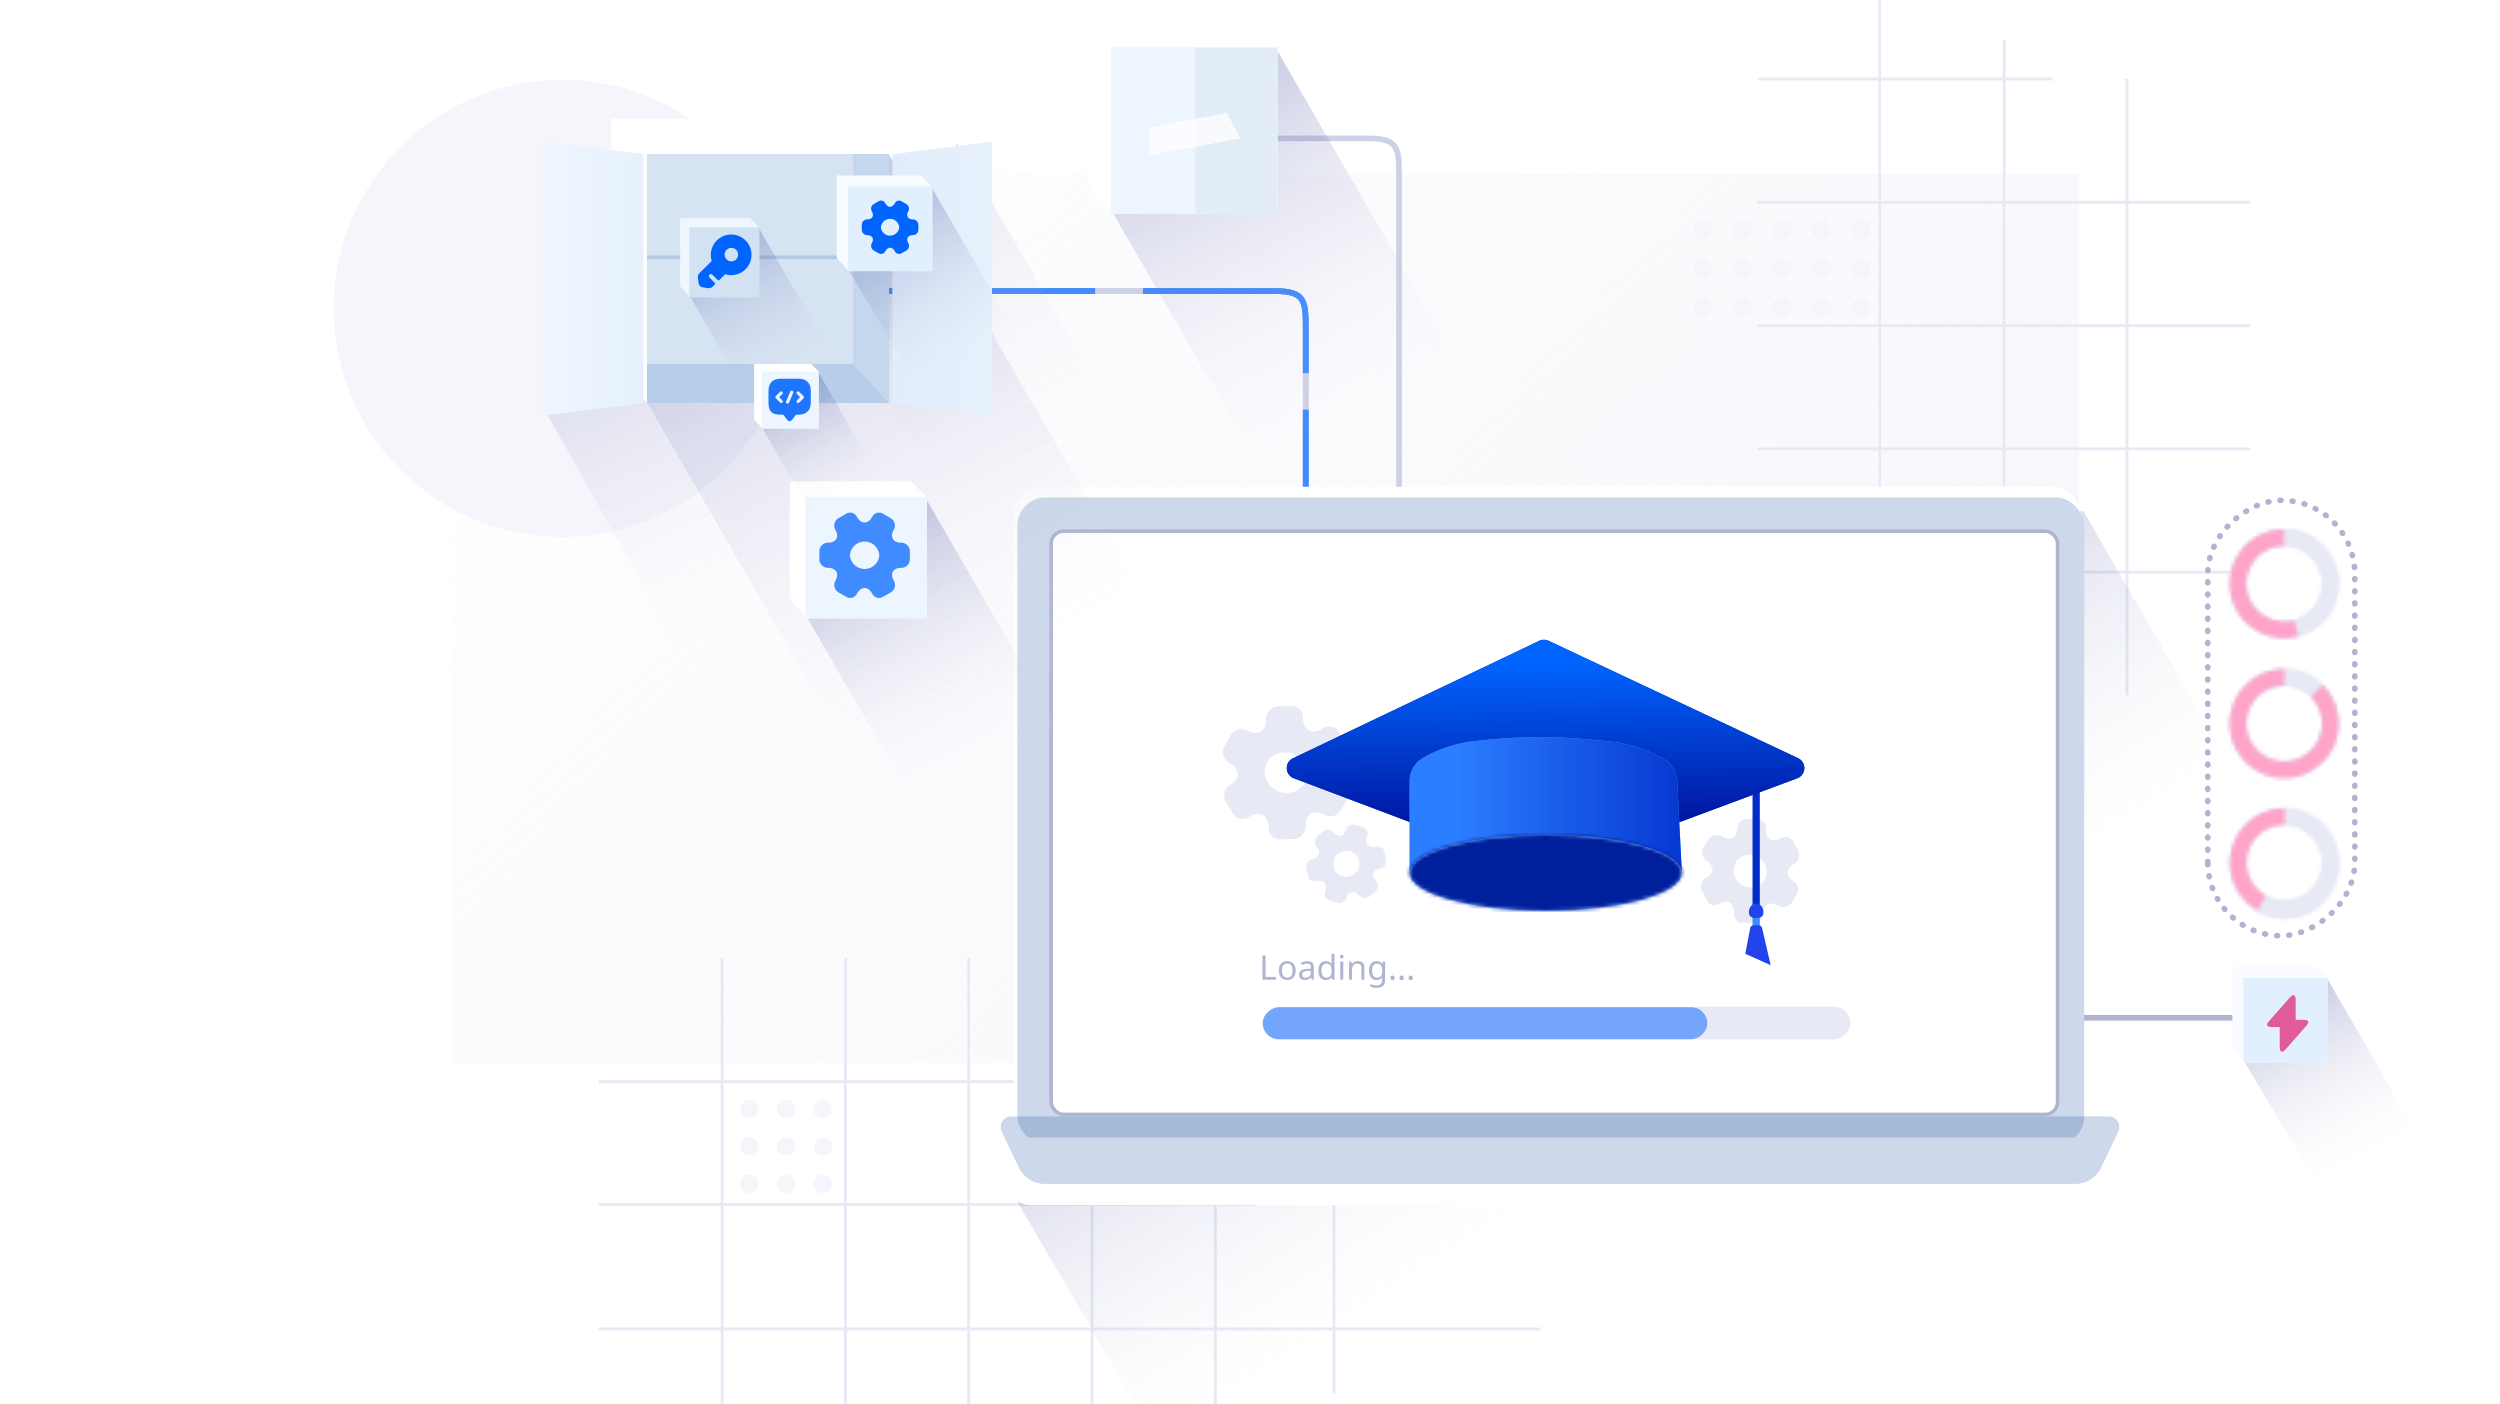 <?xml version="1.0" encoding="UTF-8"?> <svg xmlns="http://www.w3.org/2000/svg" width="689" height="387" fill="none"><g clip-path="url(#a)"><path fill="#fff" d="M0 0h689v387H0z"></path><g filter="url(#b)"><path fill="url(#c)" d="M125 48h448v245H125z"></path></g><path d="M620.19 55.75H484.28M565.6 21.77h-81.05M620.19 89.73H484.28M620.19 123.7H484.28M620.19 157.68H484.28M586.2 21.77v169.89M552.35 10.86v180.8" stroke="#E7E9F5" stroke-width=".78"></path><path d="M518.06-10.96v202.62" stroke="#E7E9F5" stroke-width=".69"></path><g filter="url(#d)"><mask id="e" fill="#fff"><path d="M643.5 197.45a14.95 14.95 0 1 1-29.9 0 14.95 14.95 0 0 1 29.9 0Zm-25.4 0a10.46 10.46 0 1 0 20.92 0 10.46 10.46 0 0 0-20.93 0Z"></path></mask><path d="M643.5 197.45a14.95 14.95 0 1 1-29.9 0 14.95 14.95 0 0 1 29.9 0Zm-25.4 0a10.46 10.46 0 1 0 20.92 0 10.46 10.46 0 0 0-20.93 0Z" stroke="#E7E9F5" stroke-width="11.76" mask="url(#e)"></path></g><g filter="url(#f)"><mask id="g" fill="#fff"><path d="M643.5 197.45a14.95 14.95 0 1 1-29.9 0 14.95 14.95 0 0 1 29.9 0Zm-25.4 0a10.46 10.46 0 1 0 20.92 0 10.46 10.46 0 0 0-20.93 0Z"></path></mask><path d="M643.5 197.45a14.95 14.95 0 1 1-29.9 0 14.95 14.95 0 0 1 29.9 0Zm-25.4 0a10.46 10.46 0 1 0 20.92 0 10.46 10.46 0 0 0-20.93 0Z" stroke="#E7E9F5" stroke-width="11.76" mask="url(#g)"></path></g><g filter="url(#h)"><mask id="i" fill="#fff"><path d="M639.12 186.88a14.95 14.95 0 1 1-10.57-4.38v4.48a10.47 10.47 0 1 0 7.4 3.07l3.17-3.17Z"></path></mask><path d="M639.12 186.88a14.95 14.95 0 1 1-10.57-4.38v4.48a10.47 10.47 0 1 0 7.4 3.07l3.17-3.17Z" stroke="#FFA3C9" stroke-width="11.76" mask="url(#i)"></path></g><g filter="url(#j)"><mask id="k" fill="#fff"><path d="M643.55 235.82a14.95 14.95 0 1 1-29.89 0 14.95 14.95 0 0 1 29.9 0Zm-25.4 0a10.46 10.46 0 1 0 20.92 0 10.46 10.46 0 0 0-20.93 0Z"></path></mask><path d="M643.55 235.82a14.95 14.95 0 1 1-29.89 0 14.95 14.95 0 0 1 29.9 0Zm-25.4 0a10.46 10.46 0 1 0 20.92 0 10.46 10.46 0 0 0-20.93 0Z" stroke="#E7E9F5" stroke-width="11.76" mask="url(#k)"></path></g><g filter="url(#l)"><mask id="m" fill="#fff"><path d="M643.55 235.82a14.95 14.95 0 1 1-29.89 0 14.95 14.95 0 0 1 29.9 0Zm-25.4 0a10.46 10.46 0 1 0 20.92 0 10.46 10.46 0 0 0-20.93 0Z"></path></mask><path d="M643.55 235.82a14.95 14.95 0 1 1-29.89 0 14.95 14.95 0 0 1 29.9 0Zm-25.4 0a10.46 10.46 0 1 0 20.92 0 10.46 10.46 0 0 0-20.93 0Z" stroke="#E7E9F5" stroke-width="11.76" mask="url(#m)"></path></g><g filter="url(#n)"><mask id="o" fill="#fff"><path d="M621.26 248.83a14.95 14.95 0 0 1 7.42-27.96l-.02 4.48a10.46 10.46 0 0 0-5.2 19.58l-2.2 3.9Z"></path></mask><path d="M621.26 248.83a14.95 14.95 0 0 1 7.42-27.96l-.02 4.48a10.46 10.46 0 0 0-5.2 19.58l-2.2 3.9Z" stroke="#FFA3C9" stroke-width="11.76" mask="url(#o)"></path></g><g filter="url(#p)"><mask id="q" fill="#fff"><path d="M643.5 158.91a14.95 14.95 0 1 1-29.9 0 14.95 14.95 0 0 1 29.9 0Zm-25.4 0a10.46 10.46 0 1 0 20.92 0 10.46 10.46 0 0 0-20.93 0Z"></path></mask><path d="M643.5 158.91a14.95 14.95 0 1 1-29.9 0 14.95 14.95 0 0 1 29.9 0Zm-25.4 0a10.46 10.46 0 1 0 20.92 0 10.46 10.46 0 0 0-20.93 0Z" stroke="#E7E9F5" stroke-width="11.76" mask="url(#q)"></path></g><g filter="url(#r)"><mask id="s" fill="#fff"><path d="M643.5 158.91a14.95 14.95 0 1 1-29.9 0 14.95 14.95 0 0 1 29.9 0Zm-25.4 0a10.46 10.46 0 1 0 20.92 0 10.46 10.46 0 0 0-20.93 0Z"></path></mask><path d="M643.5 158.91a14.95 14.95 0 1 1-29.9 0 14.95 14.95 0 0 1 29.9 0Zm-25.4 0a10.46 10.46 0 1 0 20.92 0 10.46 10.46 0 0 0-20.93 0Z" stroke="#E7E9F5" stroke-width="11.76" mask="url(#s)"></path></g><g filter="url(#t)"><mask id="u" fill="#fff"><path d="M632.5 173.33a14.95 14.95 0 1 1-4.07-29.36l.04 4.48a10.45 10.45 0 0 0-5.68 19.2 10.46 10.46 0 0 0 8.52 1.36l1.18 4.32Z"></path></mask><path d="M632.5 173.33a14.95 14.95 0 1 1-4.07-29.36l.04 4.48a10.45 10.45 0 0 0-5.68 19.2 10.46 10.46 0 0 0 8.52 1.36l1.18 4.32Z" stroke="#FFA3C9" stroke-width="11.76" mask="url(#u)"></path></g><g filter="url(#v)" fill="#F5F5FB"><circle cx="468.53" cy="62.64" r="2.68"></circle><circle cx="479.45" cy="62.64" r="2.68"></circle><circle cx="490.37" cy="62.64" r="2.68"></circle><circle cx="501.28" cy="62.64" r="2.68"></circle><circle cx="512.2" cy="62.64" r="2.68"></circle><circle cx="468.53" cy="73.31" r="2.68"></circle><circle cx="479.45" cy="73.31" r="2.68"></circle><circle cx="490.37" cy="73.31" r="2.68"></circle><circle cx="501.28" cy="73.31" r="2.68"></circle><circle cx="512.2" cy="73.31" r="2.68"></circle><circle cx="468.53" cy="83.99" r="2.68"></circle><path d="M482.13 83.99a2.68 2.68 0 1 1-5.37 0 2.68 2.68 0 0 1 5.37 0Z"></path><circle cx="490.37" cy="83.99" r="2.68"></circle><circle cx="501.28" cy="83.99" r="2.68"></circle><circle cx="512.2" cy="83.99" r="2.68"></circle></g><g filter="url(#w)" fill="#F5F5FB"><circle cx="205.76" cy="325.5" r="2.54" transform="rotate(-90 205.76 325.5)"></circle><circle cx="205.76" cy="315.18" r="2.54" transform="rotate(-90 205.76 315.18)"></circle><circle cx="205.76" cy="304.86" r="2.54" transform="rotate(-90 205.76 304.86)"></circle><circle cx="215.85" cy="325.5" r="2.54" transform="rotate(-90 215.85 325.5)"></circle><circle cx="215.85" cy="315.18" r="2.54" transform="rotate(-90 215.85 315.18)"></circle><circle cx="215.85" cy="304.86" r="2.54" transform="rotate(-90 215.85 304.86)"></circle><circle cx="225.94" cy="325.5" r="2.54" transform="rotate(-90 225.94 325.5)"></circle><path d="M225.94 312.64a2.54 2.54 0 1 1 0 5.07 2.54 2.54 0 0 1 0-5.07Z"></path><circle cx="225.94" cy="304.86" r="2.54" transform="rotate(-90 225.94 304.86)"></circle></g><g filter="url(#x)"><circle cx="155" cy="85" r="63" fill="#F5F5FB"></circle></g><path d="M359.86 222.05V91.12c0-8.17 0-10.9-8.57-10.9H211.8" stroke="#CDD1E6" stroke-width="1.56"></path><path d="M359.86 222.05V91.12c0-8.17 0-10.9-8.57-10.9H211.8" stroke="#CDD1E6" stroke-width="1.56"></path><path d="M359.86 222.05v-109.1M211.8 80.22h90m13.25 0h36.24c8.57 0 8.57 2.73 8.57 10.9v11.7" stroke="#408BFF" stroke-width="1.56"></path><path d="M359.86 222.05v-109.1M211.8 80.22h90m13.25 0h36.24c8.57 0 8.57 2.73 8.57 10.9v11.7" stroke="#408BFF" stroke-width="1.56"></path><path d="M385.58 179.97V49.05c0-8.19 0-10.91-8.57-10.91h-53.77" stroke="#CDD1E6" stroke-width="1.56"></path><path d="M616.64 280.5h-63.12" stroke="#AFB4D1" stroke-width="1.56"></path><path d="M300.95 264.13v135.91M334.93 318.72v81.05M367.65 269.63v114.55M266.97 264.13v135.91M233 264.13v135.91M199.02 264.13v135.91M334.93 298.1h-169.9M345.83 331.97h-180.8M424.54 366.26h-259.5" stroke="#E7E9F5" stroke-width=".78"></path><path style="mix-blend-mode:multiply" d="m367.17 269.17 82.53-44.2 118.74-83.43 5.7-.77 93.1 161.25L365.2 476.39l-87.65-150.03 89.61-57.2Z" fill="url(#y)"></path><rect x="279.4" y="134.14" width="294.04" height="178.38" rx="7.84" fill="#fff"></rect><g filter="url(#z)"><rect x="281.36" y="137.08" width="294.04" height="178.38" rx="7.84" fill="#CDD9EB"></rect></g><path d="M272.57 317.7c-.93-1.95.5-4.2 2.65-4.2h302.39a2.94 2.94 0 0 1 2.66 4.2l-4.71 9.94a7.84 7.84 0 0 1-7.09 4.49h-284.1a7.84 7.84 0 0 1-7.1-4.49l-4.7-9.94Z" fill="#fff"></path><g filter="url(#A)"><path d="M274.53 319.66c-.93-1.95.5-4.2 2.65-4.2h302.39a2.94 2.94 0 0 1 2.66 4.2l-4.71 9.94a7.84 7.84 0 0 1-7.09 4.48h-284.1a7.84 7.84 0 0 1-7.1-4.48l-4.7-9.94Z" fill="#CDD9EB"></path></g><rect x="289.69" y="146.39" width="277.38" height="160.74" rx="3.43" fill="#fff" stroke="#AFB4D1" stroke-width=".98"></rect><path fill-rule="evenodd" clip-rule="evenodd" d="M494.44 238.16a2.72 2.72 0 0 0 1.13-3.68l-1.35-2.52a2.4 2.4 0 0 0-3.22-1l-.28.14c-2.29 1.22-4.08.09-3.99-2.5l.01-.32a2.35 2.35 0 0 0-2.28-2.45l-2.85-.12a2.73 2.73 0 0 0-2.84 2.62c-.08 2.59-1.95 3.57-4.15 2.2a2.73 2.73 0 0 0-3.75.85l-1.34 2.14a2.73 2.73 0 0 0 .86 3.75c2.19 1.38 2.11 3.5-.19 4.7a2.72 2.72 0 0 0-1.12 3.68l1.34 2.52a2.4 2.4 0 0 0 3.22 1.01l.28-.15c2.3-1.21 4.09-.09 4 2.51l-.02.32a2.4 2.4 0 0 0 2.31 2.46l2.86.12a2.72 2.72 0 0 0 2.82-2.61c.09-2.6 1.96-3.59 4.16-2.2 1.26.78 2.95.4 3.75-.87l1.34-2.13c.78-1.27.4-2.96-.87-3.76-2.2-1.38-2.12-3.5.17-4.72Zm-16.05-.57a4.66 4.66 0 0 1 7.88 4.96 4.66 4.66 0 0 1-7.88-4.96ZM369.68 209.56a3.48 3.48 0 0 0 1.15-4.78l-1.92-3.11a3.06 3.06 0 0 0-4.19-1.04l-.34.21c-2.83 1.74-5.2.44-5.3-2.88v-.4a3 3 0 0 0-3.12-2.95l-3.65.07a3.5 3.5 0 0 0-3.4 3.57c.1 3.3-2.22 4.72-5.13 3.13a3.5 3.5 0 0 0-4.73 1.39l-1.54 2.83a3.5 3.5 0 0 0 1.39 4.72c2.91 1.59 2.98 4.3.14 6.03a3.47 3.47 0 0 0-1.15 4.78l1.92 3.1a3.06 3.06 0 0 0 4.19 1.04l.34-.2c2.83-1.74 5.2-.44 5.3 2.88v.4a3.06 3.06 0 0 0 3.15 2.97l3.65-.08a3.48 3.48 0 0 0 3.4-3.55c-.09-3.32 2.22-4.73 5.14-3.15 1.67.92 3.8.3 4.72-1.39l1.54-2.83c.9-1.68.29-3.8-1.4-4.73-2.91-1.59-2.98-4.3-.16-6.03Zm-20.54.54a5.97 5.97 0 0 1 10.46 5.7 5.97 5.97 0 0 1-10.46-5.7Z" fill="#E7E9F5"></path><path d="M347.93 270v-6.68h.85v5.93h2.91v.75h-3.76Zm9.15-2.52c0 .42-.05.8-.16 1.12-.11.31-.27.59-.47.81-.2.22-.45.4-.74.51a2.62 2.62 0 0 1-1.88 0 2.07 2.07 0 0 1-.73-.5c-.2-.23-.37-.5-.49-.82a3.4 3.4 0 0 1-.16-1.12c0-.55.09-1.02.28-1.4.18-.38.45-.68.8-.88.35-.2.76-.3 1.24-.3.46 0 .86.1 1.2.3.35.2.62.5.81.88.2.38.3.85.3 1.4Zm-3.78 0c0 .4.05.74.15 1.03.1.29.26.51.48.67.22.15.5.23.83.23.34 0 .62-.08.84-.23.21-.16.37-.38.47-.67.11-.29.16-.63.16-1.03s-.05-.73-.16-1.02c-.1-.27-.26-.5-.48-.64a1.37 1.37 0 0 0-.83-.23c-.52 0-.89.16-1.12.5-.23.34-.34.8-.34 1.4Zm6.99-2.58c.6 0 1.06.14 1.35.4.3.27.44.7.44 1.29V270h-.6l-.16-.71h-.03c-.15.18-.3.33-.45.46-.15.12-.33.2-.52.26a2.58 2.58 0 0 1-1.53-.07c-.24-.11-.42-.27-.56-.5-.14-.22-.2-.5-.2-.83 0-.5.19-.89.58-1.15.4-.28 1-.43 1.82-.45l.85-.03v-.3c0-.42-.1-.7-.27-.87a1.1 1.1 0 0 0-.77-.24c-.26 0-.51.04-.75.12a4.9 4.9 0 0 0-.66.26l-.25-.62c.21-.12.47-.21.77-.3.3-.08.61-.13.94-.13Zm.24 2.68c-.62.02-1.06.12-1.3.3a.86.86 0 0 0-.36.74c0 .28.09.48.26.61s.4.2.66.2c.42 0 .78-.12 1.06-.35.28-.23.42-.6.42-1.08v-.45l-.74.03Zm4.88 2.51c-.63 0-1.13-.21-1.5-.64-.37-.44-.56-1.09-.56-1.95 0-.86.19-1.5.56-1.94.38-.44.88-.67 1.5-.67a2.03 2.03 0 0 1 1.2.37c.14.11.26.24.36.37h.05l-.03-.35a5 5 0 0 1-.02-.39v-2h.82V270h-.66l-.12-.67h-.04a1.74 1.74 0 0 1-.88.66c-.2.07-.42.1-.68.1Zm.13-.68c.53 0 .9-.14 1.11-.43.22-.3.33-.73.33-1.32v-.15c0-.62-.1-1.1-.31-1.43-.2-.33-.59-.5-1.14-.5-.44 0-.78.17-1 .53-.22.35-.33.82-.33 1.41 0 .6.11 1.06.33 1.4.22.33.56.5 1 .5Zm4.67-4.42V270h-.83v-5.01h.83Zm-.4-1.88c.12 0 .23.04.32.13.1.08.15.21.15.4 0 .17-.05.3-.15.38-.1.1-.2.13-.32.13a.48.48 0 0 1-.35-.13c-.1-.08-.14-.21-.14-.39 0-.18.05-.31.14-.4.1-.08.2-.12.35-.12Zm4.4 1.78c.6 0 1.05.15 1.35.44.3.29.46.76.46 1.4V270h-.81v-3.2c0-.41-.1-.72-.27-.92-.18-.2-.47-.3-.85-.3-.56 0-.94.16-1.15.47-.22.31-.32.76-.32 1.35v2.6h-.82v-5.01h.66l.12.68h.05c.1-.17.25-.32.4-.43.18-.12.36-.2.56-.26.2-.06.4-.09.62-.09Zm5.14 0c.33 0 .63.07.9.2.26.12.49.3.67.56h.05l.11-.66h.66v5.1c0 .47-.08.86-.25 1.18-.16.33-.4.57-.74.73-.32.16-.75.24-1.26.24-.36 0-.7-.02-1-.08a3.3 3.3 0 0 1-.8-.23v-.76a3.7 3.7 0 0 0 1.16.35c.22.03.45.04.69.04.43 0 .77-.13 1-.38.26-.25.38-.6.38-1.03v-.2a6.54 6.54 0 0 1 .03-.61h-.04c-.17.25-.39.44-.65.57-.26.12-.56.18-.9.18-.65 0-1.16-.22-1.52-.68a3 3 0 0 1-.54-1.9c0-.54.08-1 .24-1.4.17-.38.4-.69.7-.9.31-.21.68-.32 1.11-.32Zm.11.7c-.28 0-.52.07-.72.22-.19.15-.34.37-.44.65-.1.3-.15.64-.15 1.05 0 .62.1 1.1.33 1.42.23.33.57.49 1 .49.26 0 .48-.03.66-.1.18-.06.33-.17.45-.3.12-.14.2-.33.26-.54.05-.22.08-.48.08-.78v-.2c0-.45-.05-.82-.16-1.1-.1-.28-.25-.49-.47-.62a1.6 1.6 0 0 0-.84-.2Zm3.75 3.9c0-.23.05-.39.17-.48a.6.6 0 0 1 .4-.14c.16 0 .3.05.4.14.13.1.19.25.19.49 0 .22-.06.38-.18.48a.6.6 0 0 1-.41.15.58.58 0 0 1-.4-.15c-.12-.1-.17-.26-.17-.49Zm2.5 0c0-.23.06-.39.17-.48a.6.6 0 0 1 .4-.14c.16 0 .3.05.41.14.12.1.18.25.18.49 0 .22-.06.38-.18.48a.6.6 0 0 1-.41.15.58.58 0 0 1-.4-.15c-.11-.1-.17-.26-.17-.49Zm2.5 0c0-.23.06-.39.17-.48a.6.6 0 0 1 .4-.14c.16 0 .3.05.41.14.12.1.18.25.18.49 0 .22-.06.38-.18.48a.6.6 0 0 1-.4.15.58.58 0 0 1-.41-.15c-.11-.1-.17-.26-.17-.49Z" fill="#AFB4D1"></path><g filter="url(#B)"><rect x="347" y="284.5" width="9" height="162" rx="4.5" transform="rotate(-90 347 284.5)" fill="#E7E9F5"></rect></g><g filter="url(#C)"><rect x="347.03" y="284.46" width="8.82" height="122.52" rx="4.41" transform="rotate(-90 347.03 284.46)" fill="#0064FF" fill-opacity=".5"></rect></g><rect x="608.46" y="257.9" width="120.01" height="40.52" rx="20.26" transform="rotate(-90 608.46 257.9)" stroke="#AFB4D1" stroke-width="1.56" stroke-miterlimit="2" stroke-linecap="round" stroke-linejoin="round" stroke-dasharray="0.23 3.12"></rect><path style="mix-blend-mode:multiply" d="m197.79 88.95 23.02-9.4 24.16-37.03 108.94 188.7-79.49 45.89-98.17-169.57 21.54-18.6Z" fill="url(#D)"></path><path style="mix-blend-mode:multiply" d="m240.58 71.72 13.76-4.04 9.33-28.51 64.1 110.15-45.98 25.98-52.25-91.04 11.04-12.54Z" fill="url(#E)"></path><path style="mix-blend-mode:multiply" d="m154.98 105.98 7.57-.5-.5-22.66 48.6 85.12-22.56 12.47-37.15-65.98 4.04-8.45Z" fill="url(#F)"></path><path d="M168.5 32.68h67.56l8.9 9.8v68.61H178.3l-9.8-10.94V32.68Z" fill="#fff"></path><path fill="#B6CEEA" d="M178.31 42.48h66.65v68.61h-66.65z"></path><path d="M235.15 42.48h9.8v68.61l-9.8-10.78V42.48Z" fill="#C4D7EC"></path><path fill="#D6E3F2" d="M178.31 42.48h56.85v57.83h-56.85z"></path><g filter="url(#G)"><path d="M178.3 70.9h56.85" stroke="#B1C9E2" stroke-width=".98"></path></g><g filter="url(#H)"><path d="m178.3 42.48-27.44-3.43v75.47l27.45-3.43V42.5Z" fill="url(#I)"></path></g><g filter="url(#J)"><path d="m244.96 42.48 27.44-3.43v75.47l-27.44-3.43V42.5Z" fill="url(#K)"></path></g><path style="mix-blend-mode:multiply" d="m195.57 75.37 6.47-2.6 6.7-10.55 31.53 54.63-22.3 12.88-28.43-49.1 6.03-5.26Z" fill="url(#L)"></path><path d="M187.46 60.12h19.24l2.53 2.54V81.9h-18.99l-2.78-3.04V60.12Z" fill="#EEF6FE"></path><path fill="#D3E2F3" d="M189.99 62.66h19.24V81.9h-19.24z"></path><path style="mix-blend-mode:multiply" d="m231.72 159.09 11.22-4.53 11.6-18.28 54.67 94.7-38.67 22.32-49.26-85.1 10.44-9.11Z" fill="url(#M)"></path><path d="M217.66 132.65h33.35l4.4 4.4v33.35h-32.92l-4.83-5.27v-32.48Z" fill="#fff"></path><path fill="#EDF5FE" d="M222.05 137.04h33.35v33.35h-33.35z"></path><path style="mix-blend-mode:multiply" d="m240.4 66.82 7.84-3.16 8.1-12.76 38.18 66.12-26.02 15.6-35.38-59.43 7.29-6.37Z" fill="url(#N)"></path><path d="M230.6 48.36h23.28l3.07 3.07v23.29h-22.99l-3.37-3.68V48.36Z" fill="#F8FBFF"></path><path fill="#E1EFFE" d="M233.66 51.43h23.29v23.29h-23.29z"></path><path style="mix-blend-mode:multiply" d="m214.46 112.76 5.28-2.13 5.47-8.61 25.75 44.6-18.21 10.51-23.2-40.08 4.91-4.3Z" fill="url(#O)"></path><path d="M207.84 100.31h15.7l2.08 2.07v15.7h-15.5l-2.28-2.47v-15.3Z" fill="#fff"></path><path fill="#EDF5FE" d="M209.91 102.38h15.71v15.71h-15.71z"></path><path style="mix-blend-mode:multiply" d="m625.05 284.93 7.83-3.16 8.1-12.77 38.18 66.13-26.02 15.59-35.38-59.43 7.29-6.36Z" fill="url(#P)"></path><path d="M615.23 266.47h23.3l3.06 3.06v23.3H618.6l-3.37-3.68v-22.68Z" fill="#F8FBFF"></path><path fill="#E1EFFE" d="M618.29 269.53h23.29v23.29h-23.29z"></path><path fill-rule="evenodd" clip-rule="evenodd" d="M197.56 66.27a5.6 5.6 0 0 0-1.4 5.63l-3.47 3.47a1.5 1.5 0 0 0-.37 1.1l.22 1.62a1.4 1.4 0 0 0 1.12 1.11l1.6.22c.36.05.86-.1 1.11-.37l.6-.6a.37.37 0 0 0 0-.53l-1.43-1.44a.56.56 0 0 1 0-.78.56.56 0 0 1 .79 0l1.44 1.44c.14.14.38.14.52 0l1.57-1.56a5.6 5.6 0 1 0-2.3-9.31Zm2.16 3.9a1.85 1.85 0 1 1 3.7.01 1.85 1.85 0 0 1-3.7 0Z" fill="#0064FF"></path><path fill-rule="evenodd" clip-rule="evenodd" d="M215.3 104.37c-2.34 0-3.5 1.17-3.5 3.5v2.91c0 2.92 1.16 3.5 3.5 3.5h.28c.17 0 .38.1.47.24l.88 1.16c.38.51 1 .51 1.4 0l.87-1.16a.6.6 0 0 1 .47-.24h.29c2.33 0 3.5-1.16 3.5-3.5v-2.9c0-2.34-1.17-3.5-3.5-3.5h-4.67Zm.3 6.57a.44.44 0 0 1-.62 0l-1.16-1.17a.44.44 0 0 1 0-.62l1.16-1.16a.44.44 0 0 1 .62 0c.17.17.17.45 0 .62l-.85.85.85.86c.17.17.17.45 0 .62Zm1.84.06a.44.44 0 0 1-.57.22.43.43 0 0 1-.23-.57l1.17-2.73c.09-.22.34-.32.57-.22.22.1.32.35.23.57l-1.17 2.73Zm2.82-.06a.43.43 0 0 1-.61 0 .44.44 0 0 1 0-.62l.85-.86-.85-.85a.44.44 0 0 1 0-.62.44.44 0 0 1 .61 0l1.17 1.16c.17.17.17.45 0 .62l-1.17 1.17Z" fill="#1E76FF"></path><g filter="url(#Q)"><path d="M631.91 280.28v-5.61c0-1.31-.7-1.58-1.57-.6l-.63.72-5.27 6c-.73.81-.42 1.48.67 1.48h2.4v5.62c0 1.3.72 1.57 1.58.59l.62-.71 5.28-6c.72-.82.42-1.49-.67-1.49h-2.4Z" fill="#FF619A"></path></g><path fill-rule="evenodd" clip-rule="evenodd" d="M250.33 58.25c.4-.71.16-1.61-.55-2.02l-1.35-.77a1.3 1.3 0 0 0-1.77.47l-.09.14c-.7 1.23-1.85 1.23-2.56 0l-.09-.14a1.28 1.28 0 0 0-1.76-.47l-1.34.77c-.71.4-.95 1.32-.55 2.03.7 1.21.13 2.2-1.28 2.2-.8 0-1.48.67-1.48 1.49v1.37c0 .8.67 1.48 1.48 1.48 1.41 0 1.99 1 1.28 2.22-.4.7-.16 1.61.54 2.02l1.35.77a1.3 1.3 0 0 0 1.78-.47l.09-.15c.7-1.22 1.85-1.22 2.56 0l.08.15a1.3 1.3 0 0 0 1.78.47l1.35-.77c.7-.4.95-1.32.54-2.02-.7-1.22-.13-2.22 1.28-2.22.8 0 1.48-.66 1.48-1.48v-1.37a1.5 1.5 0 0 0-1.49-1.48c-1.4 0-1.99-1-1.28-2.22Zm-7.56 4.38a2.54 2.54 0 0 1 5.06 0 2.54 2.54 0 0 1-5.06 0Z" fill="#0064FF"></path><path fill-rule="evenodd" clip-rule="evenodd" d="M246.32 146.01a2.36 2.36 0 0 0-.87-3.22l-2.15-1.24a2.08 2.08 0 0 0-2.84.75l-.14.24c-1.12 1.95-2.97 1.95-4.1 0l-.14-.24a2.04 2.04 0 0 0-2.82-.75l-2.15 1.24a2.38 2.38 0 0 0-.88 3.24c1.14 1.94.22 3.54-2.04 3.54a2.37 2.37 0 0 0-2.37 2.36v2.2c0 1.3 1.06 2.37 2.37 2.37 2.26 0 3.18 1.6 2.05 3.55a2.36 2.36 0 0 0 .87 3.22l2.15 1.24c.99.59 2.26.24 2.84-.75l.14-.24c1.12-1.95 2.97-1.95 4.1 0l.14.24a2.08 2.08 0 0 0 2.84.75l2.16-1.23a2.37 2.37 0 0 0 .87-3.23c-1.13-1.96-.21-3.55 2.04-3.55 1.3 0 2.37-1.06 2.37-2.37v-2.2a2.4 2.4 0 0 0-2.38-2.36c-2.25 0-3.18-1.6-2.06-3.56Zm-12.08 7.02a4.06 4.06 0 0 1 8.1 0 4.06 4.06 0 0 1-8.1 0Z" fill="#408BFF"></path><path style="mix-blend-mode:multiply" d="m319.46 43.34 15.44-6.23 15.97-25.15 75.23 130.3L372.9 173l-67.8-117.1 14.37-12.55Z" fill="url(#R)"></path><path d="M300.12 6.96h45.9l6.04 6.04v45.9h-45.3l-6.64-7.24V6.96Z" fill="#fff"></path><path fill="#EDF5FE" d="M306.16 13h45.9v45.9h-45.9z"></path><path fill="#E3EDF8" d="M329.47 13.2h22.6v45.98h-22.6z"></path><g filter="url(#S)"><path d="m337.92 30.75 3.63 7-25.08 4.67v-7.67l21.45-4Z" fill="#fff" fill-opacity=".75" shape-rendering="crispEdges"></path></g><path fill-rule="evenodd" clip-rule="evenodd" d="M380.33 239.34a2.08 2.08 0 0 0 1.64-2.44l-.43-2.15a1.83 1.83 0 0 0-2.15-1.45l-.23.05c-1.95.39-3.02-.84-2.38-2.72l.08-.23a1.8 1.8 0 0 0-1.14-2.3l-2.07-.72a2.1 2.1 0 0 0-2.65 1.3c-.63 1.88-2.22 2.2-3.53.7a2.1 2.1 0 0 0-2.94-.2l-1.46 1.27a2.1 2.1 0 0 0-.2 2.95c1.31 1.49.79 3.03-1.17 3.4a2.08 2.08 0 0 0-1.63 2.46l.43 2.14c.18 1 1.15 1.63 2.14 1.45l.24-.04c1.95-.4 3.02.83 2.38 2.72l-.08.22c-.31.96.19 2 1.15 2.32l2.07.72a2.08 2.08 0 0 0 2.64-1.3c.64-1.88 2.23-2.2 3.54-.7a2.1 2.1 0 0 0 2.94.2l1.46-1.27a2.1 2.1 0 0 0 .19-2.95c-1.3-1.5-.79-3.04 1.16-3.43Z" fill="#E7E9F5"></path><path fill-rule="evenodd" clip-rule="evenodd" d="M368.68 235.4a3.57 3.57 0 1 1 4.69 5.38 3.57 3.57 0 0 1-4.7-5.38Z" fill="#fff"></path><path fill="#002CCA" d="M483 204h2v46h-2z"></path><path fill="#408BFF" d="M483 252h2v4h-2z"></path><path d="M482 251.4c0 1.32.9 1.6 2 1.6s2-.28 2-1.6c0-1.33-.9-2.4-2-2.4s-2 1.07-2 2.4ZM482.35 255.81a1 1 0 0 1 .98-.81h1.33a1 1 0 0 1 .97.78L488 266l-7-3.14 1.35-7.05Z" fill="#2242EB"></path><g filter="url(#T)"><path d="M356.58 214.49a3 3 0 0 1-.23-5.52l67.87-32.36a3 3 0 0 1 2.57 0l68.76 32.35a3 3 0 0 1-.23 5.53l-68.77 25.62a3 3 0 0 1-2.1 0l-67.87-25.62Z" fill="#002CCA"></path><path d="M356.58 214.49a3 3 0 0 1-.23-5.52l67.87-32.36a3 3 0 0 1 2.57 0l68.76 32.35a3 3 0 0 1-.23 5.53l-68.77 25.62a3 3 0 0 1-2.1 0l-67.87-25.62Z" fill="url(#U)"></path></g><path d="M388.5 215.28c0-2.65 1.42-5.1 3.72-6.4a36.88 36.88 0 0 1 14.55-4.67l2.86-.3c9.22-.94 18.52-.99 27.76-.15l5.5.5a39.26 39.26 0 0 1 15.25 4.64 7.85 7.85 0 0 1 4.09 6.49L463.5 240h-75v-24.72Z" fill="#589AFF"></path><path d="M388.5 215.28c0-2.65 1.42-5.1 3.72-6.4a36.88 36.88 0 0 1 14.55-4.67l2.86-.3c9.22-.94 18.52-.99 27.76-.15l5.5.5a39.26 39.26 0 0 1 15.25 4.64 7.85 7.85 0 0 1 4.09 6.49L463.5 240h-75v-24.72Z" fill="url(#V)"></path><mask id="W" style="mask-type:alpha" maskUnits="userSpaceOnUse" x="388" y="203" width="76" height="37"><path d="M388.5 215.28c0-2.65 1.42-5.1 3.72-6.4a36.88 36.88 0 0 1 14.55-4.67l2.86-.3c9.22-.94 18.52-.99 27.76-.15l5.5.5a39.26 39.26 0 0 1 15.25 4.64 7.85 7.85 0 0 1 4.09 6.49L463.5 240h-75v-24.72Z" fill="#76C6B6"></path></mask><ellipse cx="426" cy="240.5" rx="37.5" ry="10.5" fill="#8AC2FF"></ellipse><mask id="X" style="mask-type:alpha" maskUnits="userSpaceOnUse" x="388" y="229" width="76" height="22"><ellipse cx="426" cy="240.5" rx="37.5" ry="10.5" fill="#D9E2DE"></ellipse></mask><g mask="url(#X)"><path d="M472.5 240c0 9.39-19.92 17-44.5 17s-44.5-7.61-44.5-17 19.92-17 44.5-17 44.5 7.61 44.5 17Z" fill="#001F9C"></path></g></g><defs><filter id="b" x="31.91" y="-45.09" width="634.18" height="431.18" filterUnits="userSpaceOnUse" color-interpolation-filters="sRGB"><feFlood flood-opacity="0" result="BackgroundImageFix"></feFlood><feBlend in="SourceGraphic" in2="BackgroundImageFix" result="shape"></feBlend><feGaussianBlur stdDeviation="46.54" result="effect1_foregroundBlur_3718_23303"></feGaussianBlur></filter><filter id="d" x="613.61" y="182.5" width="30.87" height="31.86" filterUnits="userSpaceOnUse" color-interpolation-filters="sRGB"><feFlood flood-opacity="0" result="BackgroundImageFix"></feFlood><feBlend in="SourceGraphic" in2="BackgroundImageFix" result="shape"></feBlend><feColorMatrix in="SourceAlpha" values="0 0 0 0 0 0 0 0 0 0 0 0 0 0 0 0 0 0 127 0" result="hardAlpha"></feColorMatrix><feOffset dx=".98" dy="1.96"></feOffset><feGaussianBlur stdDeviation="1.47"></feGaussianBlur><feComposite in2="hardAlpha" operator="arithmetic" k2="-1" k3="1"></feComposite><feColorMatrix values="0 0 0 0 0.008 0 0 0 0 0 0 0 0 0 0.243 0 0 0 0.22 0"></feColorMatrix><feBlend in2="shape" result="effect1_innerShadow_3718_23303"></feBlend></filter><filter id="f" x="613.61" y="182.5" width="30.87" height="31.86" filterUnits="userSpaceOnUse" color-interpolation-filters="sRGB"><feFlood flood-opacity="0" result="BackgroundImageFix"></feFlood><feBlend in="SourceGraphic" in2="BackgroundImageFix" result="shape"></feBlend><feColorMatrix in="SourceAlpha" values="0 0 0 0 0 0 0 0 0 0 0 0 0 0 0 0 0 0 127 0" result="hardAlpha"></feColorMatrix><feOffset dx=".98" dy="1.96"></feOffset><feGaussianBlur stdDeviation="1.47"></feGaussianBlur><feComposite in2="hardAlpha" operator="arithmetic" k2="-1" k3="1"></feComposite><feColorMatrix values="0 0 0 0 0.008 0 0 0 0 0 0 0 0 0 0.243 0 0 0 0.22 0"></feColorMatrix><feBlend in2="shape" result="effect1_innerShadow_3718_23303"></feBlend></filter><filter id="h" x="613.61" y="182.5" width="30.87" height="31.86" filterUnits="userSpaceOnUse" color-interpolation-filters="sRGB"><feFlood flood-opacity="0" result="BackgroundImageFix"></feFlood><feBlend in="SourceGraphic" in2="BackgroundImageFix" result="shape"></feBlend><feColorMatrix in="SourceAlpha" values="0 0 0 0 0 0 0 0 0 0 0 0 0 0 0 0 0 0 127 0" result="hardAlpha"></feColorMatrix><feOffset dx=".98" dy="1.96"></feOffset><feGaussianBlur stdDeviation="1.47"></feGaussianBlur><feComposite in2="hardAlpha" operator="arithmetic" k2="-1" k3="1"></feComposite><feColorMatrix values="0 0 0 0 0 0 0 0 0 0 0 0 0 0 0 0 0 0 0.25 0"></feColorMatrix><feBlend in2="shape" result="effect1_innerShadow_3718_23303"></feBlend></filter><filter id="j" x="613.66" y="220.87" width="30.87" height="31.86" filterUnits="userSpaceOnUse" color-interpolation-filters="sRGB"><feFlood flood-opacity="0" result="BackgroundImageFix"></feFlood><feBlend in="SourceGraphic" in2="BackgroundImageFix" result="shape"></feBlend><feColorMatrix in="SourceAlpha" values="0 0 0 0 0 0 0 0 0 0 0 0 0 0 0 0 0 0 127 0" result="hardAlpha"></feColorMatrix><feOffset dx=".98" dy="1.96"></feOffset><feGaussianBlur stdDeviation="1.47"></feGaussianBlur><feComposite in2="hardAlpha" operator="arithmetic" k2="-1" k3="1"></feComposite><feColorMatrix values="0 0 0 0 0.008 0 0 0 0 0 0 0 0 0 0.243 0 0 0 0.22 0"></feColorMatrix><feBlend in2="shape" result="effect1_innerShadow_3718_23303"></feBlend></filter><filter id="l" x="613.66" y="220.87" width="30.87" height="31.86" filterUnits="userSpaceOnUse" color-interpolation-filters="sRGB"><feFlood flood-opacity="0" result="BackgroundImageFix"></feFlood><feBlend in="SourceGraphic" in2="BackgroundImageFix" result="shape"></feBlend><feColorMatrix in="SourceAlpha" values="0 0 0 0 0 0 0 0 0 0 0 0 0 0 0 0 0 0 127 0" result="hardAlpha"></feColorMatrix><feOffset dx=".98" dy="1.96"></feOffset><feGaussianBlur stdDeviation="1.47"></feGaussianBlur><feComposite in2="hardAlpha" operator="arithmetic" k2="-1" k3="1"></feComposite><feColorMatrix values="0 0 0 0 0.008 0 0 0 0 0 0 0 0 0 0.243 0 0 0 0.22 0"></feColorMatrix><feBlend in2="shape" result="effect1_innerShadow_3718_23303"></feBlend></filter><filter id="n" x="613.66" y="220.87" width="16.01" height="29.92" filterUnits="userSpaceOnUse" color-interpolation-filters="sRGB"><feFlood flood-opacity="0" result="BackgroundImageFix"></feFlood><feBlend in="SourceGraphic" in2="BackgroundImageFix" result="shape"></feBlend><feColorMatrix in="SourceAlpha" values="0 0 0 0 0 0 0 0 0 0 0 0 0 0 0 0 0 0 127 0" result="hardAlpha"></feColorMatrix><feOffset dx=".98" dy="1.96"></feOffset><feGaussianBlur stdDeviation="1.47"></feGaussianBlur><feComposite in2="hardAlpha" operator="arithmetic" k2="-1" k3="1"></feComposite><feColorMatrix values="0 0 0 0 0 0 0 0 0 0 0 0 0 0 0 0 0 0 0.25 0"></feColorMatrix><feBlend in2="shape" result="effect1_innerShadow_3718_23303"></feBlend></filter><filter id="p" x="613.61" y="143.97" width="30.87" height="31.86" filterUnits="userSpaceOnUse" color-interpolation-filters="sRGB"><feFlood flood-opacity="0" result="BackgroundImageFix"></feFlood><feBlend in="SourceGraphic" in2="BackgroundImageFix" result="shape"></feBlend><feColorMatrix in="SourceAlpha" values="0 0 0 0 0 0 0 0 0 0 0 0 0 0 0 0 0 0 127 0" result="hardAlpha"></feColorMatrix><feOffset dx=".98" dy="1.96"></feOffset><feGaussianBlur stdDeviation="1.47"></feGaussianBlur><feComposite in2="hardAlpha" operator="arithmetic" k2="-1" k3="1"></feComposite><feColorMatrix values="0 0 0 0 0.008 0 0 0 0 0 0 0 0 0 0.243 0 0 0 0.22 0"></feColorMatrix><feBlend in2="shape" result="effect1_innerShadow_3718_23303"></feBlend></filter><filter id="r" x="613.61" y="143.97" width="30.87" height="31.86" filterUnits="userSpaceOnUse" color-interpolation-filters="sRGB"><feFlood flood-opacity="0" result="BackgroundImageFix"></feFlood><feBlend in="SourceGraphic" in2="BackgroundImageFix" result="shape"></feBlend><feColorMatrix in="SourceAlpha" values="0 0 0 0 0 0 0 0 0 0 0 0 0 0 0 0 0 0 127 0" result="hardAlpha"></feColorMatrix><feOffset dx=".98" dy="1.96"></feOffset><feGaussianBlur stdDeviation="1.47"></feGaussianBlur><feComposite in2="hardAlpha" operator="arithmetic" k2="-1" k3="1"></feComposite><feColorMatrix values="0 0 0 0 0.008 0 0 0 0 0 0 0 0 0 0.243 0 0 0 0.22 0"></feColorMatrix><feBlend in2="shape" result="effect1_innerShadow_3718_23303"></feBlend></filter><filter id="t" x="613.61" y="143.97" width="19.86" height="31.85" filterUnits="userSpaceOnUse" color-interpolation-filters="sRGB"><feFlood flood-opacity="0" result="BackgroundImageFix"></feFlood><feBlend in="SourceGraphic" in2="BackgroundImageFix" result="shape"></feBlend><feColorMatrix in="SourceAlpha" values="0 0 0 0 0 0 0 0 0 0 0 0 0 0 0 0 0 0 127 0" result="hardAlpha"></feColorMatrix><feOffset dx=".98" dy="1.96"></feOffset><feGaussianBlur stdDeviation="1.47"></feGaussianBlur><feComposite in2="hardAlpha" operator="arithmetic" k2="-1" k3="1"></feComposite><feColorMatrix values="0 0 0 0 0 0 0 0 0 0 0 0 0 0 0 0 0 0 0.25 0"></feColorMatrix><feBlend in2="shape" result="effect1_innerShadow_3718_23303"></feBlend></filter><filter id="v" x="465.85" y="59.96" width="49.74" height="27.42" filterUnits="userSpaceOnUse" color-interpolation-filters="sRGB"><feFlood flood-opacity="0" result="BackgroundImageFix"></feFlood><feBlend in="SourceGraphic" in2="BackgroundImageFix" result="shape"></feBlend><feColorMatrix in="SourceAlpha" values="0 0 0 0 0 0 0 0 0 0 0 0 0 0 0 0 0 0 127 0" result="hardAlpha"></feColorMatrix><feOffset dx=".71" dy=".71"></feOffset><feGaussianBlur stdDeviation=".35"></feGaussianBlur><feComposite in2="hardAlpha" operator="arithmetic" k2="-1" k3="1"></feComposite><feColorMatrix values="0 0 0 0 0.008 0 0 0 0 0 0 0 0 0 0.243 0 0 0 0.18 0"></feColorMatrix><feBlend in2="shape" result="effect1_innerShadow_3718_23303"></feBlend></filter><filter id="w" x="203.22" y="302.32" width="26.03" height="26.5" filterUnits="userSpaceOnUse" color-interpolation-filters="sRGB"><feFlood flood-opacity="0" result="BackgroundImageFix"></feFlood><feBlend in="SourceGraphic" in2="BackgroundImageFix" result="shape"></feBlend><feColorMatrix in="SourceAlpha" values="0 0 0 0 0 0 0 0 0 0 0 0 0 0 0 0 0 0 127 0" result="hardAlpha"></feColorMatrix><feOffset dx=".78" dy=".78"></feOffset><feGaussianBlur stdDeviation=".39"></feGaussianBlur><feComposite in2="hardAlpha" operator="arithmetic" k2="-1" k3="1"></feComposite><feColorMatrix values="0 0 0 0 0.008 0 0 0 0 0 0 0 0 0 0.243 0 0 0 0.18 0"></feColorMatrix><feBlend in2="shape" result="effect1_innerShadow_3718_23303"></feBlend></filter><filter id="x" x="-6.95" y="-76.95" width="323.89" height="323.89" filterUnits="userSpaceOnUse" color-interpolation-filters="sRGB"><feFlood flood-opacity="0" result="BackgroundImageFix"></feFlood><feBlend in="SourceGraphic" in2="BackgroundImageFix" result="shape"></feBlend><feGaussianBlur stdDeviation="49.47" result="effect1_foregroundBlur_3718_23303"></feGaussianBlur></filter><filter id="z" x="280.38" y="137.08" width="295.02" height="178.38" filterUnits="userSpaceOnUse" color-interpolation-filters="sRGB"><feFlood flood-opacity="0" result="BackgroundImageFix"></feFlood><feBlend in="SourceGraphic" in2="BackgroundImageFix" result="shape"></feBlend><feColorMatrix in="SourceAlpha" values="0 0 0 0 0 0 0 0 0 0 0 0 0 0 0 0 0 0 127 0" result="hardAlpha"></feColorMatrix><feOffset dx="-.98"></feOffset><feGaussianBlur stdDeviation=".49"></feGaussianBlur><feComposite in2="hardAlpha" operator="arithmetic" k2="-1" k3="1"></feComposite><feColorMatrix values="0 0 0 0 0.008 0 0 0 0 0 0 0 0 0 0.243 0 0 0 0.08 0"></feColorMatrix><feBlend in2="shape" result="effect1_innerShadow_3718_23303"></feBlend></filter><filter id="A" x="274.24" y="307.67" width="309.83" height="26.42" filterUnits="userSpaceOnUse" color-interpolation-filters="sRGB"><feFlood flood-opacity="0" result="BackgroundImageFix"></feFlood><feBlend in="SourceGraphic" in2="BackgroundImageFix" result="shape"></feBlend><feColorMatrix in="SourceAlpha" values="0 0 0 0 0 0 0 0 0 0 0 0 0 0 0 0 0 0 127 0" result="hardAlpha"></feColorMatrix><feOffset dx="1.56" dy="-7.79"></feOffset><feGaussianBlur stdDeviation="5.07"></feGaussianBlur><feComposite in2="hardAlpha" operator="arithmetic" k2="-1" k3="1"></feComposite><feColorMatrix values="0 0 0 0 0.008 0 0 0 0 0 0 0 0 0 0.243 0 0 0 0.07 0"></feColorMatrix><feBlend mode="multiply" in2="shape" result="effect1_innerShadow_3718_23303"></feBlend></filter><filter id="B" x="347" y="275.5" width="162.98" height="10.96" filterUnits="userSpaceOnUse" color-interpolation-filters="sRGB"><feFlood flood-opacity="0" result="BackgroundImageFix"></feFlood><feBlend in="SourceGraphic" in2="BackgroundImageFix" result="shape"></feBlend><feColorMatrix in="SourceAlpha" values="0 0 0 0 0 0 0 0 0 0 0 0 0 0 0 0 0 0 127 0" result="hardAlpha"></feColorMatrix><feOffset dx=".98" dy="1.96"></feOffset><feGaussianBlur stdDeviation=".98"></feGaussianBlur><feComposite in2="hardAlpha" operator="arithmetic" k2="-1" k3="1"></feComposite><feColorMatrix values="0 0 0 0 0.133 0 0 0 0 0.166 0 0 0 0 0.367 0 0 0 0.22 0"></feColorMatrix><feBlend in2="shape" result="effect1_innerShadow_3718_23303"></feBlend></filter><filter id="C" x="347.03" y="275.64" width="123.5" height="10.78" filterUnits="userSpaceOnUse" color-interpolation-filters="sRGB"><feFlood flood-opacity="0" result="BackgroundImageFix"></feFlood><feBlend in="SourceGraphic" in2="BackgroundImageFix" result="shape"></feBlend><feColorMatrix in="SourceAlpha" values="0 0 0 0 0 0 0 0 0 0 0 0 0 0 0 0 0 0 127 0" result="hardAlpha"></feColorMatrix><feOffset dx=".98" dy="1.96"></feOffset><feGaussianBlur stdDeviation=".98"></feGaussianBlur><feComposite in2="hardAlpha" operator="arithmetic" k2="-1" k3="1"></feComposite><feColorMatrix values="0 0 0 0 0.133 0 0 0 0 0.166 0 0 0 0 0.367 0 0 0 0.22 0"></feColorMatrix><feBlend in2="shape" result="effect1_innerShadow_3718_23303"></feBlend></filter><filter id="G" x="176.35" y="68.46" width="60.77" height="4.9" filterUnits="userSpaceOnUse" color-interpolation-filters="sRGB"><feFlood flood-opacity="0" result="BackgroundImageFix"></feFlood><feColorMatrix in="SourceAlpha" values="0 0 0 0 0 0 0 0 0 0 0 0 0 0 0 0 0 0 127 0" result="hardAlpha"></feColorMatrix><feOffset></feOffset><feGaussianBlur stdDeviation=".98"></feGaussianBlur><feComposite in2="hardAlpha" operator="out"></feComposite><feColorMatrix values="0 0 0 0 1 0 0 0 0 1 0 0 0 0 1 0 0 0 1 0"></feColorMatrix><feBlend in2="BackgroundImageFix" result="effect1_dropShadow_3718_23303"></feBlend><feBlend in="SourceGraphic" in2="effect1_dropShadow_3718_23303" result="shape"></feBlend></filter><filter id="H" x="149.88" y="39.05" width="28.42" height="75.47" filterUnits="userSpaceOnUse" color-interpolation-filters="sRGB"><feFlood flood-opacity="0" result="BackgroundImageFix"></feFlood><feBlend in="SourceGraphic" in2="BackgroundImageFix" result="shape"></feBlend><feColorMatrix in="SourceAlpha" values="0 0 0 0 0 0 0 0 0 0 0 0 0 0 0 0 0 0 127 0" result="hardAlpha"></feColorMatrix><feOffset dx="-.98"></feOffset><feGaussianBlur stdDeviation=".98"></feGaussianBlur><feComposite in2="hardAlpha" operator="arithmetic" k2="-1" k3="1"></feComposite><feColorMatrix values="0 0 0 0 0.882 0 0 0 0 0.941 0 0 0 0 1 0 0 0 0.68 0"></feColorMatrix><feBlend in2="shape" result="effect1_innerShadow_3718_23303"></feBlend></filter><filter id="J" x="244.96" y="39.05" width="28.42" height="75.47" filterUnits="userSpaceOnUse" color-interpolation-filters="sRGB"><feFlood flood-opacity="0" result="BackgroundImageFix"></feFlood><feBlend in="SourceGraphic" in2="BackgroundImageFix" result="shape"></feBlend><feColorMatrix in="SourceAlpha" values="0 0 0 0 0 0 0 0 0 0 0 0 0 0 0 0 0 0 127 0" result="hardAlpha"></feColorMatrix><feOffset dx=".98"></feOffset><feGaussianBlur stdDeviation=".98"></feGaussianBlur><feComposite in2="hardAlpha" operator="arithmetic" k2="-1" k3="1"></feComposite><feColorMatrix values="0 0 0 0 1 0 0 0 0 1 0 0 0 0 1 0 0 0 0.57 0"></feColorMatrix><feBlend in2="shape" result="effect1_innerShadow_3718_23303"></feBlend></filter><filter id="Q" x="624.04" y="273.48" width="12.12" height="16.37" filterUnits="userSpaceOnUse" color-interpolation-filters="sRGB"><feFlood flood-opacity="0" result="BackgroundImageFix"></feFlood><feBlend in="SourceGraphic" in2="BackgroundImageFix" result="shape"></feBlend><feColorMatrix in="SourceAlpha" values="0 0 0 0 0 0 0 0 0 0 0 0 0 0 0 0 0 0 127 0" result="hardAlpha"></feColorMatrix><feOffset dx=".78" dy=".78"></feOffset><feGaussianBlur stdDeviation=".39"></feGaussianBlur><feComposite in2="hardAlpha" operator="arithmetic" k2="-1" k3="1"></feComposite><feColorMatrix values="0 0 0 0 0.008 0 0 0 0 0 0 0 0 0 0.243 0 0 0 0.45 0"></feColorMatrix><feBlend mode="multiply" in2="shape" result="effect1_innerShadow_3718_23303"></feBlend></filter><filter id="S" x="316.32" y="30.75" width="25.86" height="12.45" filterUnits="userSpaceOnUse" color-interpolation-filters="sRGB"><feFlood flood-opacity="0" result="BackgroundImageFix"></feFlood><feColorMatrix in="SourceAlpha" values="0 0 0 0 0 0 0 0 0 0 0 0 0 0 0 0 0 0 127 0" result="hardAlpha"></feColorMatrix><feOffset dx=".23" dy=".39"></feOffset><feGaussianBlur stdDeviation=".19"></feGaussianBlur><feComposite in2="hardAlpha" operator="out"></feComposite><feColorMatrix values="0 0 0 0 0.008 0 0 0 0 0 0 0 0 0 0.243 0 0 0 0.2 0"></feColorMatrix><feBlend mode="multiply" in2="BackgroundImageFix" result="effect1_dropShadow_3718_23303"></feBlend><feBlend in="SourceGraphic" in2="effect1_dropShadow_3718_23303" result="shape"></feBlend></filter><filter id="T" x="354.64" y="175.52" width="142.63" height="65.78" filterUnits="userSpaceOnUse" color-interpolation-filters="sRGB"><feFlood flood-opacity="0" result="BackgroundImageFix"></feFlood><feBlend in="SourceGraphic" in2="BackgroundImageFix" result="shape"></feBlend><feColorMatrix in="SourceAlpha" values="0 0 0 0 0 0 0 0 0 0 0 0 0 0 0 0 0 0 127 0" result="hardAlpha"></feColorMatrix><feOffset dy="-1"></feOffset><feGaussianBlur stdDeviation=".4"></feGaussianBlur><feComposite in2="hardAlpha" operator="arithmetic" k2="-1" k3="1"></feComposite><feColorMatrix values="0 0 0 0 0 0 0 0 0 0 0 0 0 0 0 0 0 0 0.18 0"></feColorMatrix><feBlend in2="shape" result="effect1_innerShadow_3718_23303"></feBlend><feColorMatrix in="SourceAlpha" values="0 0 0 0 0 0 0 0 0 0 0 0 0 0 0 0 0 0 127 0" result="hardAlpha"></feColorMatrix><feOffset dy="1"></feOffset><feGaussianBlur stdDeviation="1.5"></feGaussianBlur><feComposite in2="hardAlpha" operator="arithmetic" k2="-1" k3="1"></feComposite><feColorMatrix values="0 0 0 0 1 0 0 0 0 1 0 0 0 0 1 0 0 0 0.25 0"></feColorMatrix><feBlend mode="plus-lighter" in2="effect1_innerShadow_3718_23303" result="effect2_innerShadow_3718_23303"></feBlend></filter><linearGradient id="c" x1="627.34" y1="354.08" x2="158.39" y2="-61.65" gradientUnits="userSpaceOnUse"><stop offset=".01" stop-color="#F5F5FB"></stop><stop offset=".97" stop-color="#F5F5FB" stop-opacity="0"></stop></linearGradient><linearGradient id="y" x1="405" y1="218" x2="490.38" y2="351.49" gradientUnits="userSpaceOnUse"><stop stop-color="#0A167D" stop-opacity=".22"></stop><stop offset=".72" stop-color="#fff" stop-opacity="0"></stop></linearGradient><linearGradient id="D" x1="205.12" y1="65.53" x2="276.79" y2="196.86" gradientUnits="userSpaceOnUse"><stop stop-color="#0A167D" stop-opacity=".22"></stop><stop offset="1" stop-color="#fff" stop-opacity="0"></stop></linearGradient><linearGradient id="E" x1="220.94" y1="2.3" x2="288.25" y2="135.53" gradientUnits="userSpaceOnUse"><stop stop-color="#0A167D" stop-opacity=".22"></stop><stop offset="1" stop-color="#fff" stop-opacity="0"></stop></linearGradient><linearGradient id="F" x1="137.63" y1="62.58" x2="194.29" y2="187.31" gradientUnits="userSpaceOnUse"><stop stop-color="#0A167D" stop-opacity=".22"></stop><stop offset="1" stop-color="#fff" stop-opacity="0"></stop></linearGradient><linearGradient id="I" x1="134.2" y1="72.38" x2="318.46" y2="72.38" gradientUnits="userSpaceOnUse"><stop stop-color="#F4F9FF"></stop><stop offset="1" stop-color="#B9D5F4"></stop></linearGradient><linearGradient id="K" x1="304.25" y1="72.38" x2="98.43" y2="72.38" gradientUnits="userSpaceOnUse"><stop stop-color="#EDF5FE"></stop><stop offset="1" stop-color="#C4D9F2"></stop></linearGradient><linearGradient id="L" x1="197.55" y1="68.67" x2="218.27" y2="106.71" gradientUnits="userSpaceOnUse"><stop stop-color="#0A167D" stop-opacity=".22"></stop><stop offset="1" stop-color="#fff" stop-opacity="0"></stop></linearGradient><linearGradient id="M" x1="235.16" y1="147.47" x2="271.07" y2="213.4" gradientUnits="userSpaceOnUse"><stop stop-color="#0A167D" stop-opacity=".22"></stop><stop offset="1" stop-color="#fff" stop-opacity="0"></stop></linearGradient><linearGradient id="N" x1="242.81" y1="58.71" x2="267.89" y2="104.75" gradientUnits="userSpaceOnUse"><stop stop-color="#0A167D" stop-opacity=".22"></stop><stop offset="1" stop-color="#fff" stop-opacity="0"></stop></linearGradient><linearGradient id="O" x1="216.08" y1="107.29" x2="232.99" y2="138.34" gradientUnits="userSpaceOnUse"><stop stop-color="#0A167D" stop-opacity=".22"></stop><stop offset="1" stop-color="#fff" stop-opacity="0"></stop></linearGradient><linearGradient id="P" x1="627.45" y1="276.82" x2="652.53" y2="322.86" gradientUnits="userSpaceOnUse"><stop stop-color="#0A167D" stop-opacity=".22"></stop><stop offset="1" stop-color="#fff" stop-opacity="0"></stop></linearGradient><linearGradient id="R" x1="324.19" y1="27.36" x2="373.61" y2="118.09" gradientUnits="userSpaceOnUse"><stop stop-color="#0A167D" stop-opacity=".22"></stop><stop offset="1" stop-color="#fff" stop-opacity="0"></stop></linearGradient><linearGradient id="U" x1="426" y1="141.5" x2="428" y2="279" gradientUnits="userSpaceOnUse"><stop offset=".3" stop-color="#0064FF"></stop><stop offset=".65" stop-color="#000F98"></stop><stop offset="1" stop-color="#89BFFF" stop-opacity=".72"></stop></linearGradient><linearGradient id="V" x1="366.5" y1="224.5" x2="532" y2="224.5" gradientUnits="userSpaceOnUse"><stop offset=".21" stop-color="#2B7EFF"></stop><stop offset=".65" stop-color="#002CCA"></stop><stop offset="1" stop-color="#89BFFF" stop-opacity=".72"></stop></linearGradient><clipPath id="a"><path fill="#fff" d="M0 0h689v387H0z"></path></clipPath></defs></svg> 